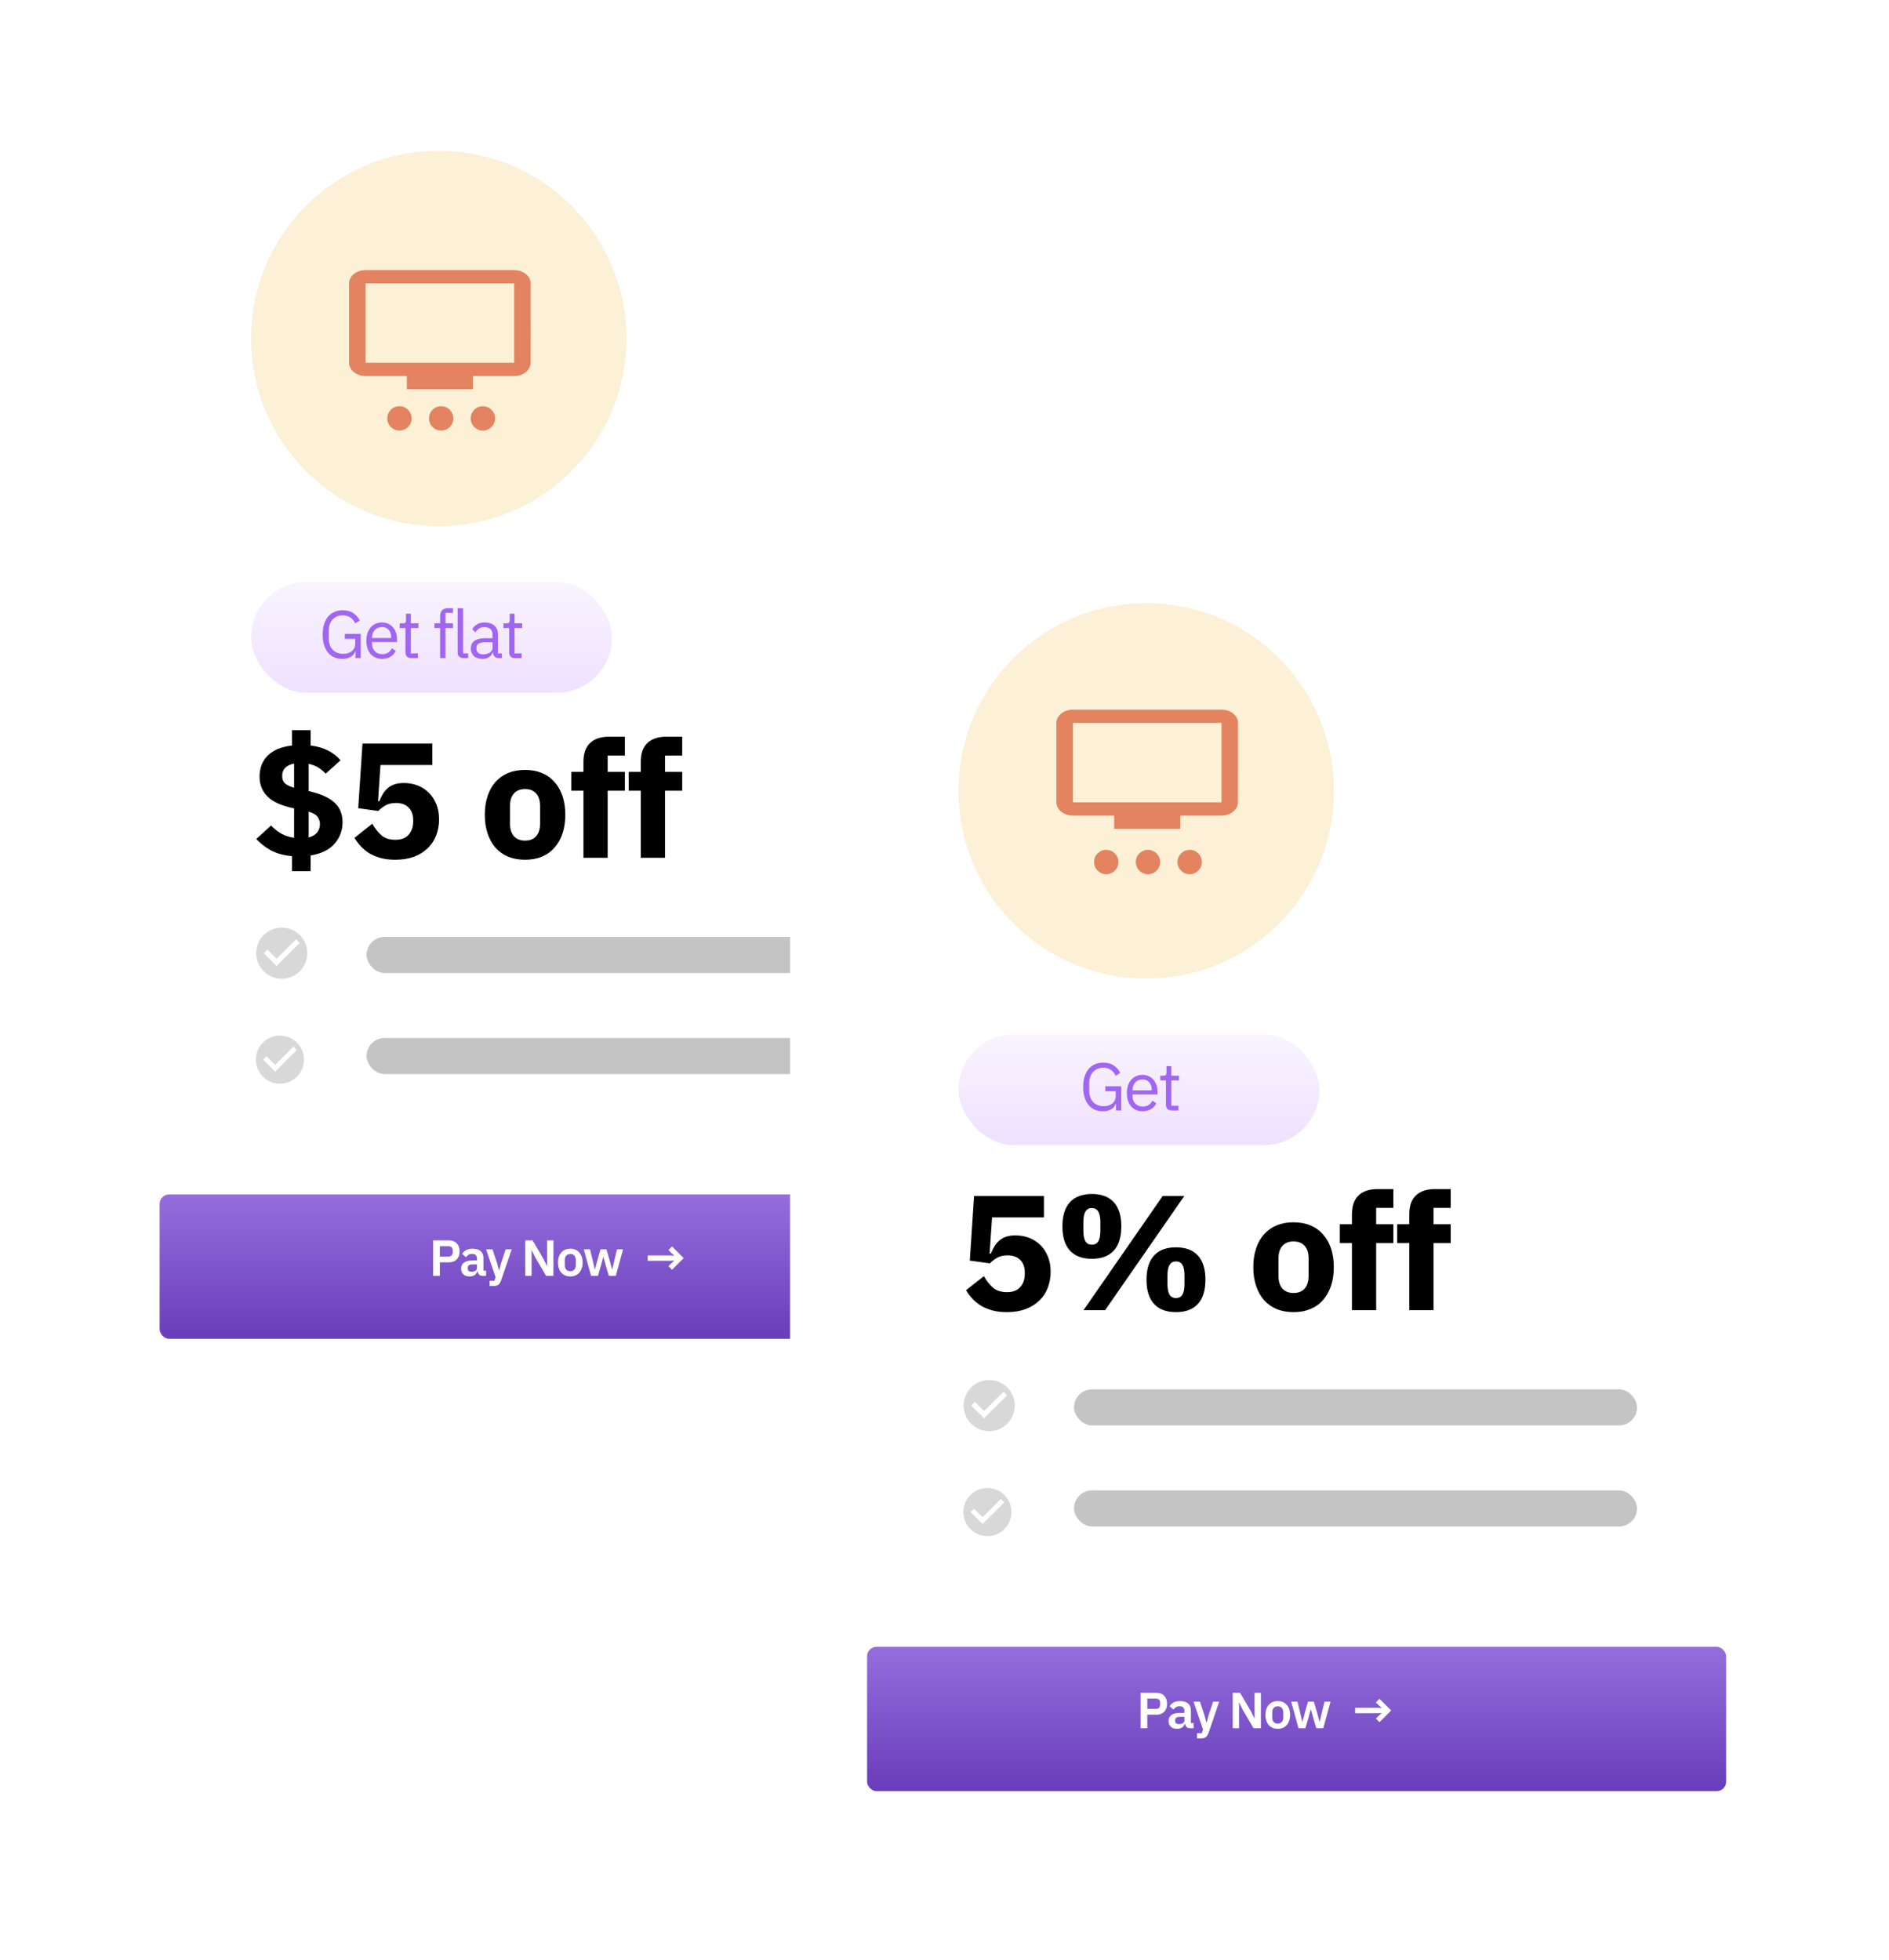 <svg width="663" height="688" viewBox="0 0 663 688" fill="none" xmlns="http://www.w3.org/2000/svg">
<g filter="url(#filter0_d)">
<rect x="29" y="25.238" width="355.975" height="469.988" rx="8.913" fill="white"/>
</g>
<rect x="56.025" y="419.218" width="301.502" height="50.673" rx="3.342" fill="url(#paint0_linear)"/>
<path d="M152.022 447.796V435.354H157.62C158.19 435.354 158.701 435.449 159.153 435.639C159.616 435.817 160.008 436.078 160.329 436.423C160.65 436.756 160.894 437.16 161.06 437.635C161.227 438.111 161.31 438.634 161.31 439.204C161.31 439.786 161.227 440.315 161.06 440.791C160.894 441.254 160.65 441.658 160.329 442.003C160.008 442.336 159.616 442.597 159.153 442.787C158.701 442.965 158.19 443.055 157.62 443.055H154.375V447.796H152.022ZM154.375 441.022H157.406C157.857 441.022 158.214 440.903 158.475 440.666C158.737 440.416 158.868 440.066 158.868 439.614V438.794C158.868 438.342 158.737 437.998 158.475 437.76C158.214 437.522 157.857 437.404 157.406 437.404H154.375V441.022ZM169.344 447.796C168.845 447.796 168.447 447.654 168.15 447.368C167.865 447.071 167.686 446.679 167.615 446.192H167.508C167.354 446.798 167.039 447.256 166.563 447.565C166.088 447.862 165.5 448.01 164.798 448.01C163.848 448.01 163.117 447.761 162.606 447.262C162.095 446.762 161.839 446.097 161.839 445.265C161.839 444.302 162.184 443.589 162.873 443.126C163.562 442.65 164.543 442.413 165.815 442.413H167.401V441.735C167.401 441.212 167.264 440.808 166.991 440.523C166.718 440.238 166.278 440.095 165.672 440.095C165.137 440.095 164.703 440.214 164.371 440.452C164.05 440.678 163.776 440.951 163.551 441.272L162.196 440.06C162.54 439.525 162.998 439.097 163.568 438.776C164.139 438.443 164.894 438.277 165.832 438.277C167.092 438.277 168.049 438.562 168.702 439.133C169.356 439.703 169.683 440.523 169.683 441.593V445.978H170.61V447.796H169.344ZM165.565 446.352C166.076 446.352 166.51 446.239 166.866 446.014C167.223 445.788 167.401 445.455 167.401 445.015V443.785H165.939C164.751 443.785 164.157 444.166 164.157 444.926V445.229C164.157 445.61 164.276 445.895 164.513 446.085C164.763 446.263 165.113 446.352 165.565 446.352ZM177.465 438.491H179.604L175.86 449.454C175.741 449.787 175.605 450.072 175.45 450.31C175.308 450.559 175.135 450.761 174.933 450.916C174.731 451.07 174.488 451.183 174.202 451.255C173.917 451.326 173.584 451.362 173.204 451.362H171.831V449.543H173.507L173.935 448.242L170.601 438.491H172.865L174.488 443.411L175.094 445.764H175.201L175.842 443.411L177.465 438.491ZM187.915 441.414L186.632 438.83H186.578V447.796H184.35V435.354H186.935L190.678 441.735L191.962 444.32H192.015V435.354H194.244V447.796H191.659L187.915 441.414ZM200.153 448.01C199.487 448.01 198.887 447.897 198.353 447.672C197.83 447.446 197.378 447.119 196.998 446.691C196.629 446.263 196.344 445.752 196.142 445.158C195.94 444.552 195.839 443.875 195.839 443.126C195.839 442.377 195.94 441.706 196.142 441.111C196.344 440.517 196.629 440.012 196.998 439.596C197.378 439.168 197.83 438.842 198.353 438.616C198.887 438.39 199.487 438.277 200.153 438.277C200.818 438.277 201.419 438.39 201.953 438.616C202.488 438.842 202.94 439.168 203.308 439.596C203.689 440.012 203.98 440.517 204.182 441.111C204.384 441.706 204.485 442.377 204.485 443.126C204.485 443.875 204.384 444.552 204.182 445.158C203.98 445.752 203.689 446.263 203.308 446.691C202.94 447.119 202.488 447.446 201.953 447.672C201.419 447.897 200.818 448.01 200.153 448.01ZM200.153 446.174C200.759 446.174 201.234 445.99 201.579 445.621C201.924 445.253 202.096 444.712 202.096 443.999V442.27C202.096 441.569 201.924 441.034 201.579 440.666C201.234 440.297 200.759 440.113 200.153 440.113C199.559 440.113 199.089 440.297 198.745 440.666C198.4 441.034 198.228 441.569 198.228 442.27V443.999C198.228 444.712 198.4 445.253 198.745 445.621C199.089 445.99 199.559 446.174 200.153 446.174ZM204.885 438.491H207.077L208.022 442.324L208.753 445.515H208.824L209.68 442.324L210.767 438.491H212.835L213.958 442.324L214.832 445.515H214.903L215.634 442.324L216.561 438.491H218.682L216.133 447.796H213.673L212.479 443.696L211.784 441.165H211.73L211.053 443.696L209.876 447.796H207.452L204.885 438.491ZM235.871 445.675L234.606 444.409L235.818 443.197L236.638 442.502L236.62 442.431L235.105 442.52H227.315V440.63H235.105L236.62 440.719L236.638 440.648L235.818 439.953L234.606 438.741L235.871 437.475L239.971 441.575L235.871 445.675Z" fill="white"/>
<circle cx="153.996" cy="118.797" r="65.876" fill="#FCF0D6"/>
<path d="M180.461 94.808H128.308C125.121 94.808 122.514 96.899 122.514 99.455V127.338C122.514 129.893 125.121 131.985 128.308 131.985H142.795V136.632H165.974V131.985H180.461C183.648 131.985 186.226 129.893 186.226 127.338L186.255 99.455C186.255 96.899 183.648 94.808 180.461 94.808ZM180.461 127.338H128.308V99.455H180.461V127.338Z" fill="#E3835F"/>
<circle cx="140.201" cy="146.849" r="4.27" fill="#E3835F"/>
<circle cx="154.842" cy="146.849" r="4.27" fill="#E3835F"/>
<circle cx="169.483" cy="146.849" r="4.27" fill="#E3835F"/>
<g clip-path="url(#clip0)">
<path d="M98.887 325.58C93.934 325.58 89.914 329.6 89.914 334.553C89.914 339.506 93.934 343.526 98.887 343.526C103.841 343.526 107.861 339.506 107.861 334.553C107.861 329.6 103.841 325.58 98.887 325.58ZM97.093 339.04L92.606 334.553L93.871 333.288L97.093 336.5L103.903 329.69L105.169 330.964L97.093 339.04Z" fill="#D8D8D8"/>
</g>
<path d="M98.256 363.479C93.594 363.479 89.811 367.262 89.811 371.924C89.811 376.586 93.594 380.37 98.256 380.37C102.918 380.37 106.701 376.586 106.701 371.924C106.701 367.262 102.918 363.479 98.256 363.479ZM96.567 376.147L92.344 371.924L93.535 370.734L96.567 373.757L102.977 367.347L104.168 368.546L96.567 376.147Z" fill="#D8D8D8"/>
<rect x="128.656" y="328.853" width="197.623" height="12.668" rx="6.334" fill="#C4C4C4"/>
<rect x="128.656" y="364.323" width="197.623" height="12.668" rx="6.334" fill="#C4C4C4"/>
<path d="M102.477 305.78V300.496C99.567 300.228 97.117 299.558 95.126 298.486C93.135 297.414 91.412 296.074 89.957 294.466L95.126 289.757C96.236 290.905 97.461 291.862 98.801 292.628C100.141 293.356 101.615 293.834 103.223 294.064V283.726C98.897 282.846 95.796 281.468 93.92 279.591C92.044 277.715 91.106 275.38 91.106 272.585C91.106 269.56 92.063 267.091 93.977 265.176C95.93 263.262 98.763 262.094 102.477 261.673V256.275H109.024V261.673C111.321 261.941 113.331 262.515 115.054 263.396C116.777 264.238 118.27 265.387 119.534 266.842L114.308 271.551C113.618 270.785 112.795 270.096 111.838 269.484C110.881 268.871 109.713 268.412 108.335 268.105V277.639C112.393 278.558 115.38 279.879 117.294 281.602C119.247 283.324 120.223 285.66 120.223 288.608C120.223 291.441 119.304 293.93 117.466 296.074C115.667 298.218 112.853 299.616 109.024 300.267V305.78H102.477ZM99.031 272.355C99.031 273.466 99.356 274.327 100.007 274.94C100.696 275.552 101.769 276.069 103.223 276.49V267.99C101.769 268.297 100.696 268.833 100.007 269.599C99.356 270.326 99.031 271.245 99.031 272.355ZM112.297 289.24C112.297 288.398 112.049 287.593 111.551 286.828C111.053 286.024 109.981 285.373 108.335 284.875V293.949C109.675 293.566 110.67 292.973 111.321 292.169C111.972 291.326 112.297 290.35 112.297 289.24ZM151.746 268.507H133.54L132.679 281.2H133.138C133.521 280.242 133.942 279.381 134.401 278.615C134.899 277.811 135.473 277.141 136.124 276.605C136.775 276.031 137.56 275.59 138.479 275.284C139.398 274.978 140.489 274.825 141.753 274.825C143.476 274.825 145.084 275.112 146.577 275.686C148.07 276.26 149.372 277.103 150.482 278.213C151.592 279.285 152.473 280.625 153.124 282.233C153.775 283.803 154.1 285.583 154.1 287.574C154.1 289.604 153.756 291.499 153.066 293.26C152.416 294.983 151.42 296.476 150.08 297.74C148.778 299.003 147.17 299.999 145.256 300.726C143.341 301.415 141.159 301.76 138.709 301.76C136.756 301.76 135.033 301.549 133.54 301.128C132.047 300.707 130.726 300.152 129.577 299.462C128.429 298.735 127.433 297.912 126.591 296.993C125.749 296.074 125.021 295.098 124.408 294.064L130.668 289.125C131.549 290.695 132.602 292.035 133.827 293.145C135.052 294.217 136.699 294.753 138.766 294.753C140.834 294.753 142.384 294.16 143.418 292.973C144.49 291.786 145.026 290.216 145.026 288.263V287.804C145.026 285.966 144.49 284.511 143.418 283.439C142.346 282.367 140.872 281.831 138.996 281.831C137.426 281.831 136.124 282.157 135.091 282.808C134.095 283.42 133.329 284.033 132.793 284.645L125.729 283.669L127.223 260.984H151.746V268.507ZM184.282 301.76C182.061 301.76 180.07 301.396 178.309 300.669C176.586 299.941 175.112 298.888 173.887 297.51C172.7 296.132 171.781 294.466 171.13 292.513C170.479 290.561 170.154 288.378 170.154 285.966C170.154 283.554 170.479 281.372 171.13 279.419C171.781 277.467 172.7 275.82 173.887 274.48C175.112 273.102 176.586 272.049 178.309 271.321C180.07 270.594 182.061 270.23 184.282 270.23C186.502 270.23 188.474 270.594 190.197 271.321C191.958 272.049 193.432 273.102 194.619 274.48C195.844 275.82 196.782 277.467 197.433 279.419C198.084 281.372 198.409 283.554 198.409 285.966C198.409 288.378 198.084 290.561 197.433 292.513C196.782 294.466 195.844 296.132 194.619 297.51C193.432 298.888 191.958 299.941 190.197 300.669C188.474 301.396 186.502 301.76 184.282 301.76ZM184.282 295.04C185.966 295.04 187.268 294.523 188.187 293.49C189.106 292.456 189.565 290.982 189.565 289.068V282.922C189.565 281.008 189.106 279.534 188.187 278.5C187.268 277.467 185.966 276.95 184.282 276.95C182.597 276.95 181.295 277.467 180.376 278.5C179.457 279.534 178.998 281.008 178.998 282.922V289.068C178.998 290.982 179.457 292.456 180.376 293.49C181.295 294.523 182.597 295.04 184.282 295.04ZM204.778 277.524H200.528V270.919H204.778V267.359C204.778 264.449 205.544 262.267 207.075 260.812C208.607 259.318 210.846 258.572 213.794 258.572H219.308V265.176H213.278V270.919H219.308V277.524H213.278V301.071H204.778V277.524ZM224.909 277.524H220.659V270.919H224.909V267.359C224.909 264.449 225.675 262.267 227.206 260.812C228.738 259.318 230.978 258.572 233.926 258.572H239.439V265.176H233.409V270.919H239.439V277.524H233.409V301.071H224.909V277.524Z" fill="black"/>
<rect x="88.119" y="204.288" width="126.686" height="38.85" rx="19.425" fill="url(#paint1_linear)"/>
<path d="M124.763 228.565H124.692C124.487 229.337 123.983 229.984 123.179 230.504C122.39 231.008 121.366 231.261 120.104 231.261C119.095 231.261 118.165 231.079 117.314 230.717C116.478 230.338 115.761 229.794 115.162 229.085C114.563 228.36 114.09 227.469 113.743 226.413C113.412 225.341 113.246 224.111 113.246 222.724C113.246 221.352 113.412 220.138 113.743 219.082C114.074 218.01 114.547 217.119 115.162 216.41C115.777 215.685 116.518 215.133 117.385 214.754C118.252 214.376 119.214 214.187 120.27 214.187C121.752 214.187 122.989 214.518 123.983 215.18C124.976 215.842 125.74 216.717 126.276 217.805L124.645 218.798C124.266 217.915 123.699 217.222 122.942 216.717C122.201 216.213 121.31 215.96 120.27 215.96C119.545 215.96 118.882 216.094 118.283 216.362C117.684 216.615 117.164 216.977 116.723 217.45C116.297 217.923 115.966 218.491 115.729 219.153C115.493 219.815 115.375 220.556 115.375 221.376V224.048C115.375 224.868 115.493 225.617 115.729 226.295C115.966 226.957 116.297 227.524 116.723 227.997C117.164 228.47 117.7 228.841 118.331 229.109C118.961 229.361 119.671 229.487 120.459 229.487C121.027 229.487 121.563 229.416 122.067 229.274C122.587 229.117 123.037 228.888 123.415 228.588C123.809 228.289 124.117 227.918 124.337 227.477C124.558 227.02 124.668 226.484 124.668 225.869V224.237H121.027V222.487H126.607V230.977H124.763V228.565ZM134.071 231.261C133.235 231.261 132.478 231.111 131.801 230.811C131.138 230.512 130.563 230.086 130.074 229.534C129.601 228.967 129.231 228.297 128.963 227.524C128.711 226.736 128.584 225.853 128.584 224.876C128.584 223.914 128.711 223.039 128.963 222.251C129.231 221.463 129.601 220.792 130.074 220.241C130.563 219.673 131.138 219.24 131.801 218.94C132.478 218.641 133.235 218.491 134.071 218.491C134.891 218.491 135.624 218.641 136.27 218.94C136.916 219.24 137.468 219.657 137.925 220.193C138.383 220.714 138.729 221.336 138.966 222.062C139.218 222.787 139.344 223.583 139.344 224.45V225.349H130.571V225.916C130.571 226.436 130.65 226.925 130.807 227.382C130.981 227.824 131.217 228.21 131.517 228.541C131.832 228.872 132.21 229.132 132.652 229.322C133.109 229.511 133.621 229.605 134.189 229.605C134.961 229.605 135.631 229.424 136.199 229.061C136.782 228.699 137.232 228.179 137.547 227.501L138.895 228.47C138.501 229.306 137.886 229.984 137.05 230.504C136.215 231.008 135.222 231.261 134.071 231.261ZM134.071 220.075C133.55 220.075 133.078 220.17 132.652 220.359C132.226 220.532 131.856 220.785 131.54 221.116C131.241 221.447 131.004 221.841 130.831 222.298C130.658 222.739 130.571 223.228 130.571 223.764V223.93H137.31V223.67C137.31 222.582 137.011 221.715 136.412 221.068C135.829 220.406 135.048 220.075 134.071 220.075ZM144.313 230.977C143.651 230.977 143.146 230.796 142.8 230.433C142.468 230.055 142.303 229.566 142.303 228.967V220.43H140.293V218.775H141.428C141.838 218.775 142.114 218.696 142.256 218.538C142.413 218.365 142.492 218.073 142.492 217.663V215.393H144.195V218.775H146.867V220.43H144.195V229.322H146.678V230.977H144.313ZM154.469 220.43H152.483V218.775H154.469V216.315C154.469 215.464 154.69 214.778 155.132 214.258C155.573 213.738 156.243 213.477 157.142 213.477H158.986V215.133H156.361V218.775H158.986V220.43H156.361V230.977H154.469V220.43ZM162.64 230.977C161.978 230.977 161.473 230.796 161.126 230.433C160.795 230.055 160.63 229.582 160.63 229.014V213.477H162.522V229.322H164.319V230.977H162.64ZM175.096 230.977C174.387 230.977 173.875 230.788 173.559 230.409C173.26 230.031 173.071 229.558 172.992 228.99H172.873C172.605 229.747 172.164 230.315 171.549 230.693C170.934 231.071 170.201 231.261 169.35 231.261C168.057 231.261 167.048 230.93 166.323 230.267C165.614 229.605 165.259 228.707 165.259 227.572C165.259 226.421 165.677 225.538 166.512 224.923C167.364 224.308 168.68 224.001 170.461 224.001H172.873V222.795C172.873 221.928 172.637 221.265 172.164 220.808C171.691 220.351 170.966 220.122 169.988 220.122C169.247 220.122 168.625 220.288 168.12 220.619C167.632 220.95 167.222 221.392 166.891 221.943L165.755 220.879C166.087 220.217 166.615 219.657 167.34 219.2C168.065 218.727 168.979 218.491 170.083 218.491C171.565 218.491 172.716 218.853 173.536 219.579C174.355 220.304 174.765 221.313 174.765 222.605V229.322H176.161V230.977H175.096ZM169.657 229.653C170.13 229.653 170.564 229.597 170.958 229.487C171.352 229.377 171.691 229.219 171.975 229.014C172.259 228.809 172.479 228.573 172.637 228.305C172.795 228.037 172.873 227.745 172.873 227.43V225.42H170.367C169.279 225.42 168.483 225.577 167.978 225.893C167.49 226.208 167.245 226.665 167.245 227.264V227.761C167.245 228.36 167.458 228.825 167.884 229.156C168.325 229.487 168.916 229.653 169.657 229.653ZM180.712 230.977C180.05 230.977 179.545 230.796 179.198 230.433C178.867 230.055 178.702 229.566 178.702 228.967V220.43H176.692V218.775H177.827C178.237 218.775 178.513 218.696 178.655 218.538C178.812 218.365 178.891 218.073 178.891 217.663V215.393H180.594V218.775H183.266V220.43H180.594V229.322H183.077V230.977H180.712Z" fill="#A066F2"/>
<g filter="url(#filter1_d)">
<rect x="277.305" y="184.018" width="355.975" height="469.988" rx="8.913" fill="white"/>
</g>
<rect x="304.328" y="577.997" width="301.502" height="50.673" rx="3.342" fill="url(#paint2_linear)"/>
<path d="M400.327 606.575V594.133H405.924C406.495 594.133 407.006 594.228 407.457 594.418C407.921 594.596 408.313 594.857 408.634 595.202C408.955 595.535 409.199 595.939 409.365 596.414C409.531 596.89 409.614 597.413 409.614 597.983C409.614 598.565 409.531 599.094 409.365 599.57C409.199 600.033 408.955 600.437 408.634 600.782C408.313 601.115 407.921 601.376 407.457 601.566C407.006 601.744 406.495 601.834 405.924 601.834H402.68V606.575H400.327ZM402.68 599.801H405.71C406.162 599.801 406.519 599.682 406.78 599.445C407.042 599.195 407.172 598.845 407.172 598.393V597.573C407.172 597.121 407.042 596.777 406.78 596.539C406.519 596.301 406.162 596.183 405.71 596.183H402.68V599.801ZM417.649 606.575C417.15 606.575 416.752 606.433 416.454 606.148C416.169 605.85 415.991 605.458 415.92 604.971H415.813C415.658 605.577 415.343 606.035 414.868 606.344C414.393 606.641 413.804 606.789 413.103 606.789C412.152 606.789 411.422 606.54 410.91 606.041C410.399 605.541 410.144 604.876 410.144 604.044C410.144 603.081 410.489 602.368 411.178 601.905C411.867 601.429 412.848 601.192 414.119 601.192H415.706V600.514C415.706 599.991 415.569 599.587 415.296 599.302C415.022 599.017 414.583 598.874 413.977 598.874C413.442 598.874 413.008 598.993 412.675 599.231C412.354 599.457 412.081 599.73 411.855 600.051L410.5 598.839C410.845 598.304 411.303 597.876 411.873 597.555C412.444 597.222 413.198 597.056 414.137 597.056C415.397 597.056 416.353 597.341 417.007 597.912C417.661 598.482 417.988 599.302 417.988 600.372V604.757H418.915V606.575H417.649ZM413.87 605.131C414.381 605.131 414.814 605.019 415.171 604.793C415.528 604.567 415.706 604.234 415.706 603.794V602.564H414.244C413.056 602.564 412.461 602.945 412.461 603.705V604.008C412.461 604.389 412.58 604.674 412.818 604.864C413.067 605.042 413.418 605.131 413.87 605.131ZM425.769 597.27H427.908L424.165 608.233C424.046 608.566 423.909 608.851 423.755 609.089C423.612 609.338 423.44 609.54 423.238 609.695C423.036 609.849 422.792 609.962 422.507 610.034C422.222 610.105 421.889 610.141 421.509 610.141H420.136V608.322H421.812L422.24 607.021L418.906 597.27H421.17L422.792 602.19L423.398 604.543H423.505L424.147 602.19L425.769 597.27ZM436.22 600.194L434.936 597.609H434.883V606.575H432.655V594.133H435.239L438.983 600.514L440.266 603.099H440.32V594.133H442.548V606.575H439.963L436.22 600.194ZM448.458 606.789C447.792 606.789 447.192 606.676 446.657 606.451C446.134 606.225 445.683 605.898 445.302 605.47C444.934 605.042 444.649 604.531 444.447 603.937C444.245 603.331 444.144 602.654 444.144 601.905C444.144 601.156 444.245 600.485 444.447 599.89C444.649 599.296 444.934 598.791 445.302 598.375C445.683 597.947 446.134 597.621 446.657 597.395C447.192 597.169 447.792 597.056 448.458 597.056C449.123 597.056 449.723 597.169 450.258 597.395C450.793 597.621 451.245 597.947 451.613 598.375C451.993 598.791 452.284 599.296 452.486 599.89C452.688 600.485 452.789 601.156 452.789 601.905C452.789 602.654 452.688 603.331 452.486 603.937C452.284 604.531 451.993 605.042 451.613 605.47C451.245 605.898 450.793 606.225 450.258 606.451C449.723 606.676 449.123 606.789 448.458 606.789ZM448.458 604.953C449.064 604.953 449.539 604.769 449.884 604.401C450.228 604.032 450.401 603.491 450.401 602.778V601.049C450.401 600.348 450.228 599.813 449.884 599.445C449.539 599.076 449.064 598.892 448.458 598.892C447.863 598.892 447.394 599.076 447.049 599.445C446.705 599.813 446.532 600.348 446.532 601.049V602.778C446.532 603.491 446.705 604.032 447.049 604.401C447.394 604.769 447.863 604.953 448.458 604.953ZM453.189 597.27H455.382L456.327 601.103L457.058 604.294H457.129L457.985 601.103L459.072 597.27H461.14L462.263 601.103L463.137 604.294H463.208L463.939 601.103L464.866 597.27H466.987L464.438 606.575H461.978L460.783 602.475L460.088 599.944H460.035L459.357 602.475L458.181 606.575H455.756L453.189 597.27ZM484.176 604.454L482.91 603.188L484.122 601.976L484.942 601.281L484.925 601.21L483.409 601.299H475.619V599.409H483.409L484.925 599.498L484.942 599.427L484.122 598.732L482.91 597.52L484.176 596.254L488.276 600.354L484.176 604.454Z" fill="white"/>
<circle cx="402.298" cy="277.576" r="65.876" fill="#FCF0D6"/>
<path d="M428.72 249.075H376.568C373.381 249.075 370.773 251.166 370.773 253.722V281.604C370.773 284.16 373.381 286.251 376.568 286.251H391.055V290.899H414.234V286.251H428.72C431.907 286.251 434.486 284.16 434.486 281.604L434.515 253.722C434.515 251.166 431.907 249.075 428.72 249.075ZM428.72 281.604H376.568V253.722H428.72V281.604Z" fill="#E3835F"/>
<circle cx="388.268" cy="302.563" r="4.27" fill="#E3835F"/>
<circle cx="402.91" cy="302.563" r="4.27" fill="#E3835F"/>
<circle cx="417.547" cy="302.563" r="4.27" fill="#E3835F"/>
<path d="M347.19 484.359C342.237 484.359 338.217 488.379 338.217 493.332C338.217 498.285 342.237 502.305 347.19 502.305C352.143 502.305 356.163 498.285 356.163 493.332C356.163 488.379 352.143 484.359 347.19 484.359ZM345.395 497.819L340.909 493.332L342.174 492.067L345.395 495.279L352.206 488.469L353.471 489.743L345.395 497.819Z" fill="#D8D8D8"/>
<g clip-path="url(#clip1)">
<path d="M346.555 522.258C341.893 522.258 338.109 526.041 338.109 530.703C338.109 535.365 341.893 539.149 346.555 539.149C351.217 539.149 355 535.365 355 530.703C355 526.041 351.217 522.258 346.555 522.258ZM344.866 534.926L340.643 530.703L341.834 529.512L344.866 532.536L351.276 526.126L352.467 527.325L344.866 534.926Z" fill="#D8D8D8"/>
</g>
<rect x="376.961" y="487.631" width="197.623" height="12.668" rx="6.334" fill="#C4C4C4"/>
<rect x="376.961" y="523.102" width="197.623" height="12.668" rx="6.334" fill="#C4C4C4"/>
<path d="M366.401 427.287H348.195L347.334 439.979H347.793C348.176 439.022 348.597 438.16 349.057 437.394C349.554 436.59 350.129 435.92 350.78 435.384C351.43 434.81 352.215 434.37 353.134 434.063C354.053 433.757 355.144 433.604 356.408 433.604C358.131 433.604 359.739 433.891 361.232 434.465C362.725 435.04 364.027 435.882 365.137 436.992C366.248 438.064 367.128 439.405 367.779 441.013C368.43 442.582 368.755 444.363 368.755 446.354C368.755 448.383 368.411 450.278 367.722 452.039C367.071 453.762 366.075 455.255 364.735 456.519C363.433 457.782 361.825 458.778 359.911 459.505C357.997 460.194 355.814 460.539 353.364 460.539C351.411 460.539 349.688 460.328 348.195 459.907C346.702 459.486 345.381 458.931 344.232 458.242C343.084 457.514 342.088 456.691 341.246 455.772C340.404 454.853 339.676 453.877 339.064 452.843L345.324 447.904C346.204 449.474 347.257 450.814 348.482 451.924C349.708 452.996 351.354 453.532 353.421 453.532C355.489 453.532 357.04 452.939 358.073 451.752C359.145 450.565 359.681 448.995 359.681 447.043V446.583C359.681 444.746 359.145 443.291 358.073 442.219C357.001 441.147 355.527 440.611 353.651 440.611C352.081 440.611 350.78 440.936 349.746 441.587C348.75 442.199 347.985 442.812 347.449 443.425L340.385 442.448L341.878 419.763H366.401V427.287ZM380.293 459.85L408.09 419.763H415.671L387.874 459.85H380.293ZM383.222 441.817C379.853 441.817 377.288 440.859 375.527 438.945C373.765 437.031 372.885 434.197 372.885 430.445C372.885 426.693 373.765 423.86 375.527 421.946C377.288 420.031 379.853 419.074 383.222 419.074C386.592 419.074 389.157 420.031 390.918 421.946C392.679 423.86 393.56 426.693 393.56 430.445C393.56 434.197 392.679 437.031 390.918 438.945C389.157 440.859 386.592 441.817 383.222 441.817ZM383.222 436.878C384.218 436.878 384.964 436.495 385.462 435.729C385.96 434.925 386.209 433.661 386.209 431.939V428.952C386.209 427.229 385.96 425.985 385.462 425.219C384.964 424.415 384.218 424.013 383.222 424.013C382.227 424.013 381.48 424.415 380.983 425.219C380.485 425.985 380.236 427.229 380.236 428.952V431.939C380.236 433.661 380.485 434.925 380.983 435.729C381.48 436.495 382.227 436.878 383.222 436.878ZM412.742 460.539C409.373 460.539 406.807 459.582 405.046 457.667C403.285 455.753 402.404 452.92 402.404 449.168C402.404 445.416 403.285 442.582 405.046 440.668C406.807 438.754 409.373 437.796 412.742 437.796C416.111 437.796 418.676 438.754 420.438 440.668C422.199 442.582 423.079 445.416 423.079 449.168C423.079 452.92 422.199 455.753 420.438 457.667C418.676 459.582 416.111 460.539 412.742 460.539ZM412.742 455.6C413.737 455.6 414.484 455.217 414.982 454.451C415.479 453.647 415.728 452.384 415.728 450.661V447.675C415.728 445.952 415.479 444.707 414.982 443.942C414.484 443.138 413.737 442.735 412.742 442.735C411.746 442.735 411 443.138 410.502 443.942C410.004 444.707 409.755 445.952 409.755 447.675V450.661C409.755 452.384 410.004 453.647 410.502 454.451C411 455.217 411.746 455.6 412.742 455.6ZM454.009 460.539C451.788 460.539 449.797 460.175 448.036 459.448C446.313 458.72 444.839 457.667 443.614 456.289C442.427 454.911 441.508 453.245 440.857 451.293C440.206 449.34 439.881 447.158 439.881 444.746C439.881 442.333 440.206 440.151 440.857 438.198C441.508 436.246 442.427 434.599 443.614 433.259C444.839 431.881 446.313 430.828 448.036 430.101C449.797 429.373 451.788 429.01 454.009 429.01C456.229 429.01 458.201 429.373 459.924 430.101C461.685 430.828 463.159 431.881 464.346 433.259C465.571 434.599 466.509 436.246 467.16 438.198C467.811 440.151 468.137 442.333 468.137 444.746C468.137 447.158 467.811 449.34 467.16 451.293C466.509 453.245 465.571 454.911 464.346 456.289C463.159 457.667 461.685 458.72 459.924 459.448C458.201 460.175 456.229 460.539 454.009 460.539ZM454.009 453.82C455.693 453.82 456.995 453.303 457.914 452.269C458.833 451.235 459.292 449.761 459.292 447.847V441.702C459.292 439.787 458.833 438.313 457.914 437.28C456.995 436.246 455.693 435.729 454.009 435.729C452.324 435.729 451.022 436.246 450.103 437.28C449.184 438.313 448.725 439.787 448.725 441.702V447.847C448.725 449.761 449.184 451.235 450.103 452.269C451.022 453.303 452.324 453.82 454.009 453.82ZM474.505 436.303H470.255V429.699H474.505V426.138C474.505 423.228 475.271 421.046 476.802 419.591C478.334 418.098 480.573 417.351 483.522 417.351H489.035V423.956H483.005V429.699H489.035V436.303H483.005V459.85H474.505V436.303ZM494.636 436.303H490.386V429.699H494.636V426.138C494.636 423.228 495.402 421.046 496.933 419.591C498.465 418.098 500.705 417.351 503.653 417.351H509.166V423.956H503.136V429.699H509.166V436.303H503.136V459.85H494.636V436.303Z" fill="black"/>
<rect x="336.422" y="363.067" width="126.686" height="38.85" rx="19.425" fill="url(#paint3_linear)"/>
<path d="M391.685 387.344H391.615C391.41 388.116 390.905 388.763 390.101 389.283C389.313 389.788 388.288 390.04 387.027 390.04C386.018 390.04 385.088 389.859 384.236 389.496C383.401 389.118 382.683 388.574 382.084 387.864C381.485 387.139 381.012 386.248 380.666 385.192C380.334 384.12 380.169 382.89 380.169 381.503C380.169 380.131 380.334 378.917 380.666 377.861C380.997 376.789 381.47 375.898 382.084 375.189C382.699 374.464 383.44 373.912 384.307 373.534C385.174 373.155 386.136 372.966 387.192 372.966C388.674 372.966 389.912 373.297 390.905 373.959C391.898 374.621 392.663 375.496 393.199 376.584L391.567 377.577C391.189 376.695 390.621 376.001 389.865 375.496C389.124 374.992 388.233 374.74 387.192 374.74C386.467 374.74 385.805 374.874 385.206 375.142C384.607 375.394 384.087 375.756 383.645 376.229C383.22 376.702 382.888 377.27 382.652 377.932C382.415 378.594 382.297 379.335 382.297 380.155V382.827C382.297 383.647 382.415 384.396 382.652 385.074C382.888 385.736 383.22 386.303 383.645 386.776C384.087 387.249 384.623 387.62 385.253 387.888C385.884 388.14 386.593 388.266 387.382 388.266C387.949 388.266 388.485 388.195 388.99 388.053C389.51 387.896 389.959 387.667 390.338 387.368C390.732 387.068 391.039 386.698 391.26 386.256C391.481 385.799 391.591 385.263 391.591 384.648V383.016H387.949V381.266H393.53V389.756H391.685V387.344ZM400.993 390.04C400.158 390.04 399.401 389.89 398.723 389.591C398.061 389.291 397.485 388.865 396.997 388.314C396.524 387.746 396.153 387.076 395.885 386.303C395.633 385.515 395.507 384.632 395.507 383.655C395.507 382.693 395.633 381.818 395.885 381.03C396.153 380.242 396.524 379.572 396.997 379.02C397.485 378.452 398.061 378.019 398.723 377.719C399.401 377.42 400.158 377.27 400.993 377.27C401.813 377.27 402.546 377.42 403.193 377.719C403.839 378.019 404.391 378.437 404.848 378.973C405.305 379.493 405.652 380.116 405.888 380.841C406.141 381.566 406.267 382.362 406.267 383.229V384.128H397.493V384.695C397.493 385.216 397.572 385.704 397.73 386.162C397.903 386.603 398.14 386.989 398.439 387.32C398.755 387.651 399.133 387.912 399.574 388.101C400.032 388.29 400.544 388.385 401.112 388.385C401.884 388.385 402.554 388.203 403.122 387.841C403.705 387.478 404.154 386.958 404.47 386.28L405.817 387.249C405.423 388.085 404.808 388.763 403.973 389.283C403.137 389.788 402.144 390.04 400.993 390.04ZM400.993 378.854C400.473 378.854 400 378.949 399.574 379.138C399.149 379.312 398.778 379.564 398.463 379.895C398.163 380.226 397.927 380.62 397.754 381.077C397.58 381.519 397.493 382.007 397.493 382.543V382.709H404.233V382.449C404.233 381.361 403.934 380.494 403.334 379.848C402.751 379.185 401.971 378.854 400.993 378.854ZM411.236 389.756C410.573 389.756 410.069 389.575 409.722 389.212C409.391 388.834 409.225 388.345 409.225 387.746V379.209H407.215V377.554H408.35C408.76 377.554 409.036 377.475 409.178 377.317C409.336 377.144 409.415 376.852 409.415 376.442V374.172H411.117V377.554H413.79V379.209H411.117V388.101H413.6V389.756H411.236Z" fill="#A066F2"/>
<defs>
<filter id="filter0_d" x="0.032" y="0.727" width="413.91" height="527.924" filterUnits="userSpaceOnUse" color-interpolation-filters="sRGB">
<feFlood flood-opacity="0" result="BackgroundImageFix"/>
<feColorMatrix in="SourceAlpha" type="matrix" values="0 0 0 0 0 0 0 0 0 0 0 0 0 0 0 0 0 0 127 0" result="hardAlpha"/>
<feOffset dy="4.457"/>
<feGaussianBlur stdDeviation="14.484"/>
<feColorMatrix type="matrix" values="0 0 0 0 0.392 0 0 0 0 0.392 0 0 0 0 0.549 0 0 0 0.09 0"/>
<feBlend mode="normal" in2="BackgroundImageFix" result="effect1_dropShadow"/>
<feBlend mode="normal" in="SourceGraphic" in2="effect1_dropShadow" result="shape"/>
</filter>
<filter id="filter1_d" x="248.337" y="159.507" width="413.91" height="527.924" filterUnits="userSpaceOnUse" color-interpolation-filters="sRGB">
<feFlood flood-opacity="0" result="BackgroundImageFix"/>
<feColorMatrix in="SourceAlpha" type="matrix" values="0 0 0 0 0 0 0 0 0 0 0 0 0 0 0 0 0 0 127 0" result="hardAlpha"/>
<feOffset dy="4.457"/>
<feGaussianBlur stdDeviation="14.484"/>
<feColorMatrix type="matrix" values="0 0 0 0 0.392 0 0 0 0 0.392 0 0 0 0 0.549 0 0 0 0.09 0"/>
<feBlend mode="normal" in2="BackgroundImageFix" result="effect1_dropShadow"/>
<feBlend mode="normal" in="SourceGraphic" in2="effect1_dropShadow" result="shape"/>
</filter>
<linearGradient id="paint0_linear" x1="206.776" y1="419.218" x2="206.776" y2="469.891" gradientUnits="userSpaceOnUse">
<stop stop-color="#956EDC"/>
<stop offset="1" stop-color="#693CBB"/>
</linearGradient>
<linearGradient id="paint1_linear" x1="151.462" y1="204.288" x2="151.462" y2="243.138" gradientUnits="userSpaceOnUse">
<stop stop-color="#F9F4FF"/>
<stop offset="1" stop-color="#EFE1FF"/>
</linearGradient>
<linearGradient id="paint2_linear" x1="455.079" y1="577.997" x2="455.079" y2="628.67" gradientUnits="userSpaceOnUse">
<stop stop-color="#956EDC"/>
<stop offset="1" stop-color="#693CBB"/>
</linearGradient>
<linearGradient id="paint3_linear" x1="399.765" y1="363.067" x2="399.765" y2="401.917" gradientUnits="userSpaceOnUse">
<stop stop-color="#F9F4FF"/>
<stop offset="1" stop-color="#EFE1FF"/>
</linearGradient>
<clipPath id="clip0">
<rect width="21.536" height="21.536" fill="white" transform="translate(88.119 323.785)"/>
</clipPath>
<clipPath id="clip1">
<rect width="20.269" height="20.269" fill="white" transform="translate(336.422 520.569)"/>
</clipPath>
</defs>
</svg>
